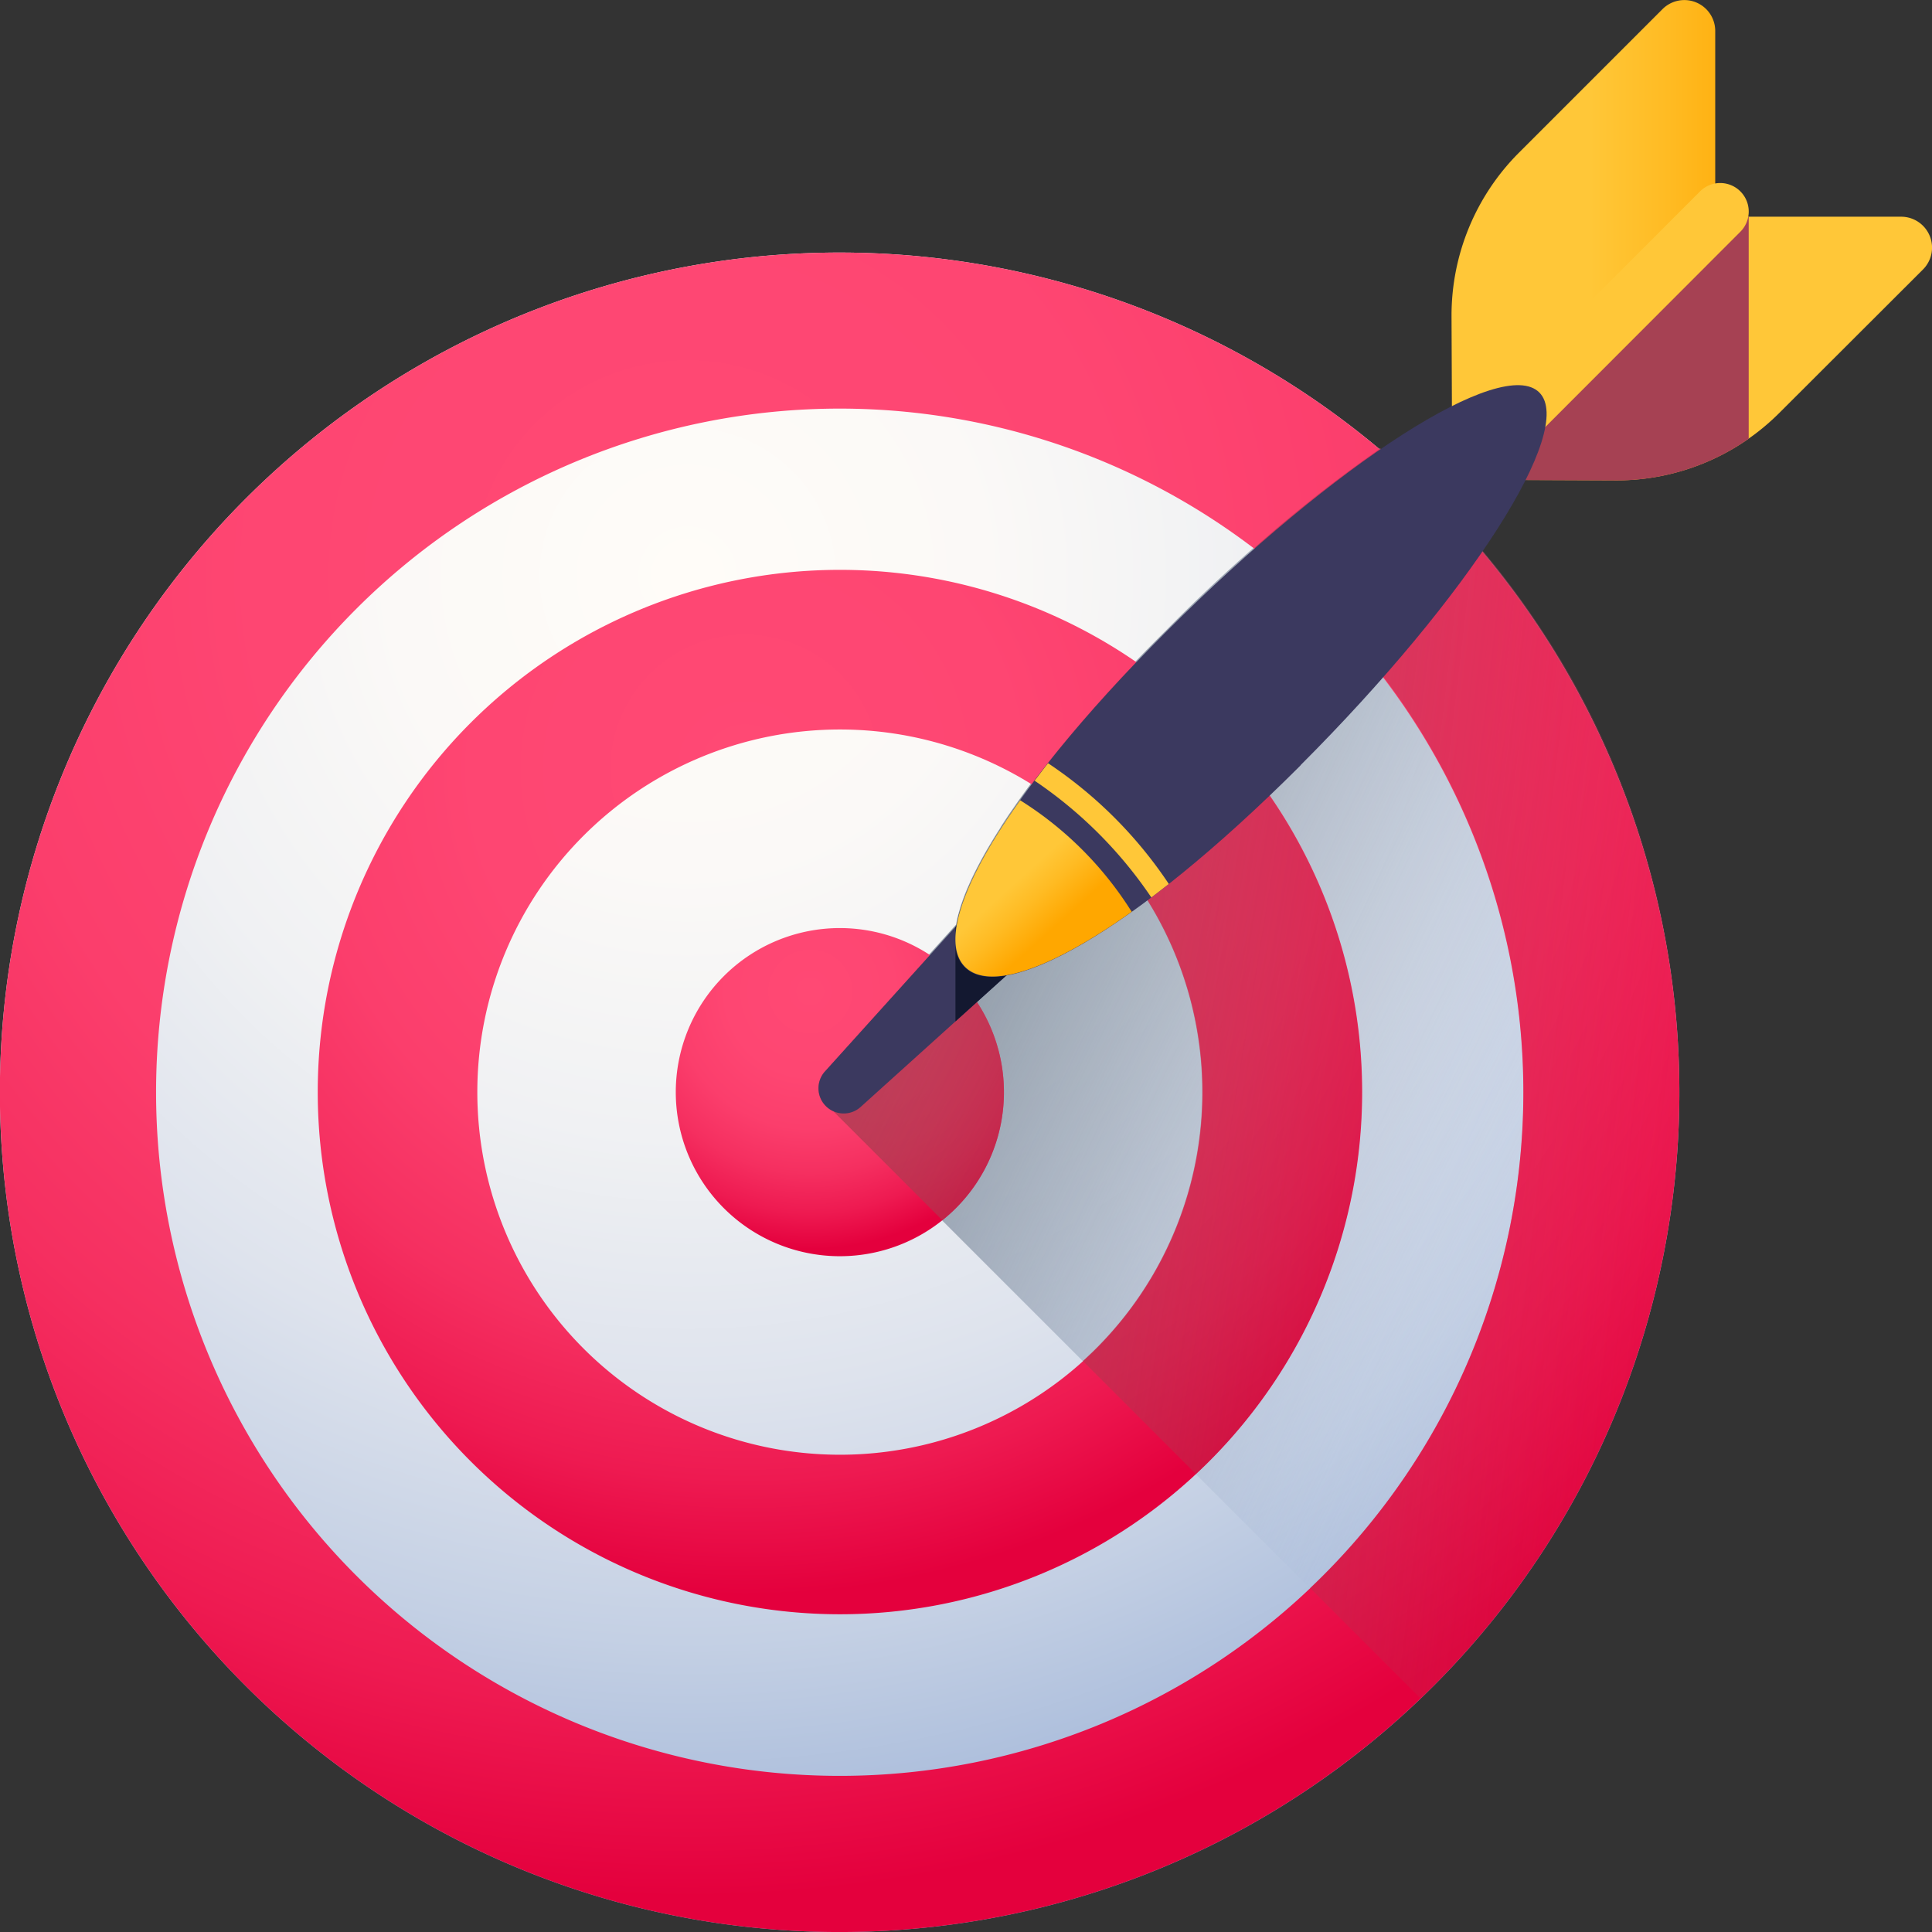 <svg xmlns="http://www.w3.org/2000/svg" xmlns:xlink="http://www.w3.org/1999/xlink" width="65" height="65" viewBox="0 0 65 65">
  <rect x="0" y="0" width="65" height="65" fill="#333333" stroke="none"/>
  <defs>
    <radialGradient id="radial-gradient" cx="0.41" cy="0.194" r="0.783" gradientTransform="translate(0)" gradientUnits="objectBoundingBox">
      <stop offset="0" stop-color="#fffcf8"/>
      <stop offset="0.224" stop-color="#fbf9f7"/>
      <stop offset="0.425" stop-color="#f0f1f3"/>
      <stop offset="0.618" stop-color="#dee3ed"/>
      <stop offset="0.806" stop-color="#c4d0e4"/>
      <stop offset="0.988" stop-color="#a3b7d9"/>
      <stop offset="1" stop-color="#a1b5d8"/>
    </radialGradient>
    <linearGradient id="linear-gradient" x1="0.833" y1="0.607" x2="0.148" y2="0.135" gradientUnits="objectBoundingBox">
      <stop offset="0" stop-color="#a1b5d8" stop-opacity="0"/>
      <stop offset="0.263" stop-color="#8ea0ba" stop-opacity="0.263"/>
      <stop offset="0.531" stop-color="#808fa3" stop-opacity="0.529"/>
      <stop offset="0.782" stop-color="#778595" stop-opacity="0.78"/>
      <stop offset="1" stop-color="#748290"/>
    </linearGradient>
    <radialGradient id="radial-gradient-2" cx="0.41" cy="0.194" r="0.783" gradientTransform="translate(0)" gradientUnits="objectBoundingBox">
      <stop offset="0" stop-color="#ff4974"/>
      <stop offset="0.326" stop-color="#fe4672"/>
      <stop offset="0.532" stop-color="#fb3e6c"/>
      <stop offset="0.705" stop-color="#f52f60"/>
      <stop offset="0.859" stop-color="#ee1a51"/>
      <stop offset="1" stop-color="#e4003d"/>
    </radialGradient>
    <radialGradient id="radial-gradient-3" cx="0.41" cy="0.194" r="0.783" xlink:href="#radial-gradient-2"/>
    <radialGradient id="radial-gradient-4" cx="0.41" cy="0.194" r="0.783" gradientTransform="matrix(1, 0, 0, 1, 0, 0)" xlink:href="#radial-gradient-2"/>
    <linearGradient id="linear-gradient-2" x1="3.795" y1="2.707" x2="-0.603" y2="-0.372" gradientUnits="objectBoundingBox">
      <stop offset="0" stop-color="#e4003d" stop-opacity="0"/>
      <stop offset="0.202" stop-color="#d01544" stop-opacity="0.204"/>
      <stop offset="0.499" stop-color="#b92d4c" stop-opacity="0.498"/>
      <stop offset="0.773" stop-color="#ab3c51" stop-opacity="0.773"/>
      <stop offset="1" stop-color="#a64153"/>
    </linearGradient>
    <linearGradient id="linear-gradient-3" x1="1.193" y1="0.787" x2="-0.727" y2="0.134" xlink:href="#linear-gradient-2"/>
    <linearGradient id="linear-gradient-4" x1="1.872" y1="1.088" x2="-0.601" y2="0.083" xlink:href="#linear-gradient-2"/>
    <linearGradient id="linear-gradient-5" x1="4.341" y1="6.672" x2="4.591" y2="6.672" gradientUnits="objectBoundingBox">
      <stop offset="0" stop-color="#3b395f"/>
      <stop offset="0.063" stop-color="#37355a"/>
      <stop offset="0.403" stop-color="#232543"/>
      <stop offset="0.723" stop-color="#171b35"/>
      <stop offset="1" stop-color="#131830"/>
    </linearGradient>
    <linearGradient id="linear-gradient-6" x1="0.524" y1="2.814" x2="1.219" y2="2.814" gradientUnits="objectBoundingBox">
      <stop offset="0" stop-color="#ffc738"/>
      <stop offset="0.429" stop-color="#ffbb23"/>
      <stop offset="1" stop-color="#ffa700"/>
    </linearGradient>
    <linearGradient id="linear-gradient-7" x1="4.887" y1="4.298" x2="5.269" y2="4.298" xlink:href="#linear-gradient-6"/>
    <linearGradient id="linear-gradient-8" x1="1.301" y1="4.721" x2="0.431" y2="3.742" gradientUnits="objectBoundingBox">
      <stop offset="0" stop-color="#e58200" stop-opacity="0"/>
      <stop offset="0.04" stop-color="#e27f04" stop-opacity="0.039"/>
      <stop offset="0.467" stop-color="#c15d2f" stop-opacity="0.467"/>
      <stop offset="0.802" stop-color="#ad4949" stop-opacity="0.8"/>
      <stop offset="1" stop-color="#a64153"/>
    </linearGradient>
    <linearGradient id="linear-gradient-9" x1="0.984" y1="4.499" x2="1.201" y2="4.499" xlink:href="#linear-gradient-6"/>
    <linearGradient id="linear-gradient-10" x1="11.068" y1="11.372" x2="10.362" y2="10.917" gradientUnits="objectBoundingBox">
      <stop offset="0" stop-color="#3b395f" stop-opacity="0"/>
      <stop offset="0.063" stop-color="#37355a" stop-opacity="0.063"/>
      <stop offset="0.403" stop-color="#232543" stop-opacity="0.404"/>
      <stop offset="0.723" stop-color="#171b35" stop-opacity="0.722"/>
      <stop offset="1" stop-color="#131830"/>
    </linearGradient>
    <linearGradient id="linear-gradient-11" x1="1.349" y1="2.54" x2="1.535" y2="2.54" xlink:href="#linear-gradient-5"/>
    <linearGradient id="linear-gradient-12" x1="0.32" y1="0.546" x2="0.555" y2="0.781" xlink:href="#linear-gradient-6"/>
    <linearGradient id="linear-gradient-13" x1="4.873" y1="9.936" x2="6.14" y2="9.936" xlink:href="#linear-gradient-6"/>
  </defs>
  <g id="ico_diffrent_6" transform="translate(0 0)">
    <path id="패스_10224" data-name="패스 10224" d="M56.5,95.123A28.252,28.252,0,1,1,28.251,66.871,28.252,28.252,0,0,1,56.5,95.123Zm0,0" transform="translate(0 -58.374)" fill="url(#radial-gradient)"/>
    <path id="패스_10225" data-name="패스 10225" d="M235.781,119.133a53.265,53.265,0,0,0-7.194,6.122,51.67,51.67,0,0,0-4,4.441h0l-.009.012c-.087.111-.172.219-.255.328q-.36.468-.675.91l-.116.166-.128.185-.113.164c-.063.094-.124.186-.184.278-.036.054-.07.108-.1.161s-.078.122-.116.183l-.133.215c-.038.064-.076.127-.113.189l-.087.148q-.068.118-.132.234c-.028.051-.055.1-.082.15s-.062.117-.092.174c-.022.042-.044.084-.065.126q-.063.124-.12.244l-.054.116c-.028.061-.054.12-.08.179-.017.038-.034.077-.05.115q-.045.107-.084.211c-.013.033-.025.066-.037.1-.028.076-.055.152-.079.226-.008.023-.014.045-.021.068-.019.061-.036.12-.052.178-.007.025-.014.051-.021.076-.018.071-.034.14-.049.208,0,.021-.008.043-.012.064s-.007.036-.01.054l-4.442,4.923a.841.841,0,0,0,.28,1.336l19.781,19.781a28.275,28.275,0,0,0-1.356-42.06Zm0,0" transform="translate(-189.352 -104.05)" fill="url(#linear-gradient)"/>
    <path id="패스_10226" data-name="패스 10226" d="M190.158,251.509a5.52,5.52,0,1,1-5.521-5.52A5.521,5.521,0,0,1,190.158,251.509Zm0,0" transform="translate(-156.382 -214.765)" fill="url(#radial-gradient-2)"/>
    <path id="패스_10227" data-name="패스 10227" d="M28.251,66.871A28.252,28.252,0,1,0,56.5,95.123,28.252,28.252,0,0,0,28.251,66.871Zm0,51.25a23,23,0,1,1,23-23,23,23,0,0,1-23,23Zm0,0" transform="translate(0 -58.374)" fill="url(#radial-gradient-3)"/>
    <path id="패스_10228" data-name="패스 10228" d="M101.859,151.16a17.569,17.569,0,1,0,17.569,17.569A17.569,17.569,0,0,0,101.859,151.16Zm0,29.771a12.2,12.2,0,1,1,12.2-12.2A12.2,12.2,0,0,1,101.859,180.931Zm0,0" transform="translate(-73.6 -131.988)" fill="url(#radial-gradient-4)"/>
    <path id="패스_10229" data-name="패스 10229" d="M223.1,257.742a5.506,5.506,0,0,1-2.072,4.31l-3.67-3.67a.84.84,0,0,1-.279-1.336l3.533-3.917A5.514,5.514,0,0,1,223.1,257.742Zm0,0" transform="translate(-189.324 -220.998)" fill="url(#linear-gradient-2)"/>
    <path id="패스_10230" data-name="패스 10230" d="M346.814,140.4c0-.066,0-.132,0-.2q0-.123,0-.244v-.014c0-.117-.007-.232-.012-.349,0-.048,0-.095-.006-.142,0-.073-.006-.144-.011-.217,0-.1-.01-.19-.016-.286-.008-.119-.015-.24-.025-.36-.006-.1-.015-.191-.023-.287s-.019-.207-.029-.311c-.007-.079-.015-.159-.025-.239s-.015-.156-.025-.234q-.083-.739-.206-1.464c-.012-.073-.025-.144-.038-.217-.017-.1-.035-.2-.053-.292s-.038-.2-.058-.294c-.026-.14-.055-.279-.085-.419-.027-.124-.053-.247-.082-.37q-.268-1.181-.635-2.323c-.029-.093-.059-.185-.089-.277l-.015-.045c-.039-.116-.078-.231-.118-.346s-.086-.243-.129-.362-.089-.241-.135-.361-.089-.234-.135-.351l0-.007c-.094-.238-.191-.474-.29-.708-.051-.117-.1-.234-.154-.351s-.093-.21-.14-.315c-.011-.025-.023-.052-.035-.076-.047-.1-.093-.2-.141-.3a.009.009,0,0,0,0-.005c-.054-.114-.11-.227-.165-.34-.112-.229-.226-.454-.346-.679a.207.207,0,0,0-.013-.025q-.258-.492-.538-.972l-.193-.327q-.193-.326-.4-.645c-.068-.107-.136-.214-.205-.32q-.208-.317-.423-.628-.321-.468-.664-.919c-.075-.1-.152-.2-.229-.3q-.23-.3-.471-.591t-.486-.579c-.162-.19-.33-.379-.5-.565-.111-.122-.223-.243-.336-.364-.226-.24-.455-.475-.692-.708-.116-.116-.235-.231-.355-.346q-.237-.228-.483-.45-.209-.191-.423-.378l-.015-.013-.28-.24c-.044-.038-.088-.077-.134-.115a45.594,45.594,0,0,0-4.234,3.341,23.02,23.02,0,0,1,1.872,35l3.718,3.718c.167-.16.335-.324.5-.488l.244-.249q.366-.375.715-.765.47-.517.908-1.059l.219-.271c.146-.183.289-.366.428-.552.106-.139.209-.279.313-.42h0c.1-.141.2-.284.3-.426.134-.191.265-.385.394-.579s.257-.391.38-.589.247-.4.366-.6l.177-.3q.523-.9.979-1.849.234-.485.449-.98.141-.325.275-.653c.044-.11.088-.219.131-.33s.085-.22.127-.331.083-.223.123-.334.08-.224.12-.335.075-.218.112-.326a.194.194,0,0,0,.01-.031c.035-.107.07-.213.1-.32.134-.412.257-.831.368-1.253.025-.087.048-.175.07-.263s.044-.169.065-.254.041-.167.062-.25c.038-.156.074-.313.108-.471.016-.071.031-.143.048-.216.03-.142.059-.284.087-.426q.033-.171.065-.343c.026-.139.052-.28.074-.421.018-.1.034-.206.051-.309.014-.084.026-.169.039-.253.009-.059.018-.117.025-.176.021-.147.042-.3.059-.444.012-.1.025-.2.035-.295s.021-.19.031-.285.02-.2.03-.3c.006-.07.013-.141.019-.211.009-.1.016-.19.023-.284.01-.12.017-.24.025-.36q.034-.53.048-1.067c0-.1,0-.209.006-.313,0-.146,0-.291,0-.437,0-.121,0-.243,0-.365Zm0,0" transform="translate(-290.314 -104.043)" fill="url(#linear-gradient-3)"/>
    <path id="패스_10231" data-name="패스 10231" d="M276.922,175.609c-1.15,1.2-2.139,2.339-2.966,3.386h0l-.01.011q-.13.166-.254.328c-.1.13-.2.257-.289.383a12.2,12.2,0,0,1,1.727,19.4l3.8,3.8a17.57,17.57,0,0,0-2.005-27.309Zm0,0" transform="translate(-238.699 -153.328)" fill="url(#linear-gradient-4)"/>
    <path id="패스_10232" data-name="패스 10232" d="M217.075,243.035l5.375-5.957,1.779,1.779-5.957,5.375A.848.848,0,0,1,217.075,243.035Zm0,0" transform="translate(-189.324 -206.983)" fill="url(#linear-gradient-5)"/>
    <path id="패스_10233" data-name="패스 10233" d="M393.639,7.294V1.042a1.039,1.039,0,0,0-1.774-.735l-4.828,4.828a7.749,7.749,0,0,0-2.27,5.48l.023,5.529Zm0,0" transform="translate(-335.932 0)" fill="url(#linear-gradient-6)"/>
    <path id="패스_10234" data-name="패스 10234" d="M393.8,57.4h6.252a1.04,1.04,0,0,1,.735,1.774L395.954,64a7.75,7.75,0,0,1-5.48,2.27l-5.529-.023Zm0,0" transform="translate(-336.089 -50.109)" fill="url(#linear-gradient-7)"/>
    <path id="패스_10235" data-name="패스 10235" d="M394.922,64.868V57.4H393.8l-8.85,8.85,5.529.023a7.75,7.75,0,0,0,4.448-1.407Zm0,0" transform="translate(-336.089 -50.109)" fill="url(#linear-gradient-8)"/>
    <path id="패스_10236" data-name="패스 10236" d="M395.31,57.36,393.953,56l7.195-7.2a.959.959,0,0,1,1.357,1.357Zm0,0" transform="translate(-343.952 -42.361)" fill="url(#linear-gradient-9)"/>
    <path id="패스_10237" data-name="패스 10237" d="M253.211,238.164v3.182l2.759-2.489-1.779-1.779Zm0,0" transform="translate(-221.066 -206.982)" fill="url(#linear-gradient-10)"/>
    <path id="패스_10238" data-name="패스 10238" d="M264.847,114.924c-5.682,5.682-10.052,8.034-11.3,6.79s1.108-5.614,6.79-11.3,11.3-9.28,12.542-8.035-2.353,6.86-8.035,12.541Zm0,0" transform="translate(-221.09 -89.174)" fill="url(#linear-gradient-11)"/>
    <path id="패스_10239" data-name="패스 10239" d="M259.156,215.857a11.85,11.85,0,0,0-3.752-3.752c-2,2.8-2.636,4.823-1.854,5.605s2.8.142,5.605-1.854Zm0,0" transform="translate(-221.081 -185.18)" fill="url(#linear-gradient-12)"/>
    <path id="패스_10240" data-name="패스 10240" d="M274.645,202.266c-.157.2-.307.4-.453.589a14.579,14.579,0,0,1,3.927,3.927c.193-.146.389-.3.589-.453a14.631,14.631,0,0,0-4.063-4.062Zm0,0" transform="translate(-239.384 -176.589)" fill="url(#linear-gradient-13)"/>
  </g>
</svg>
